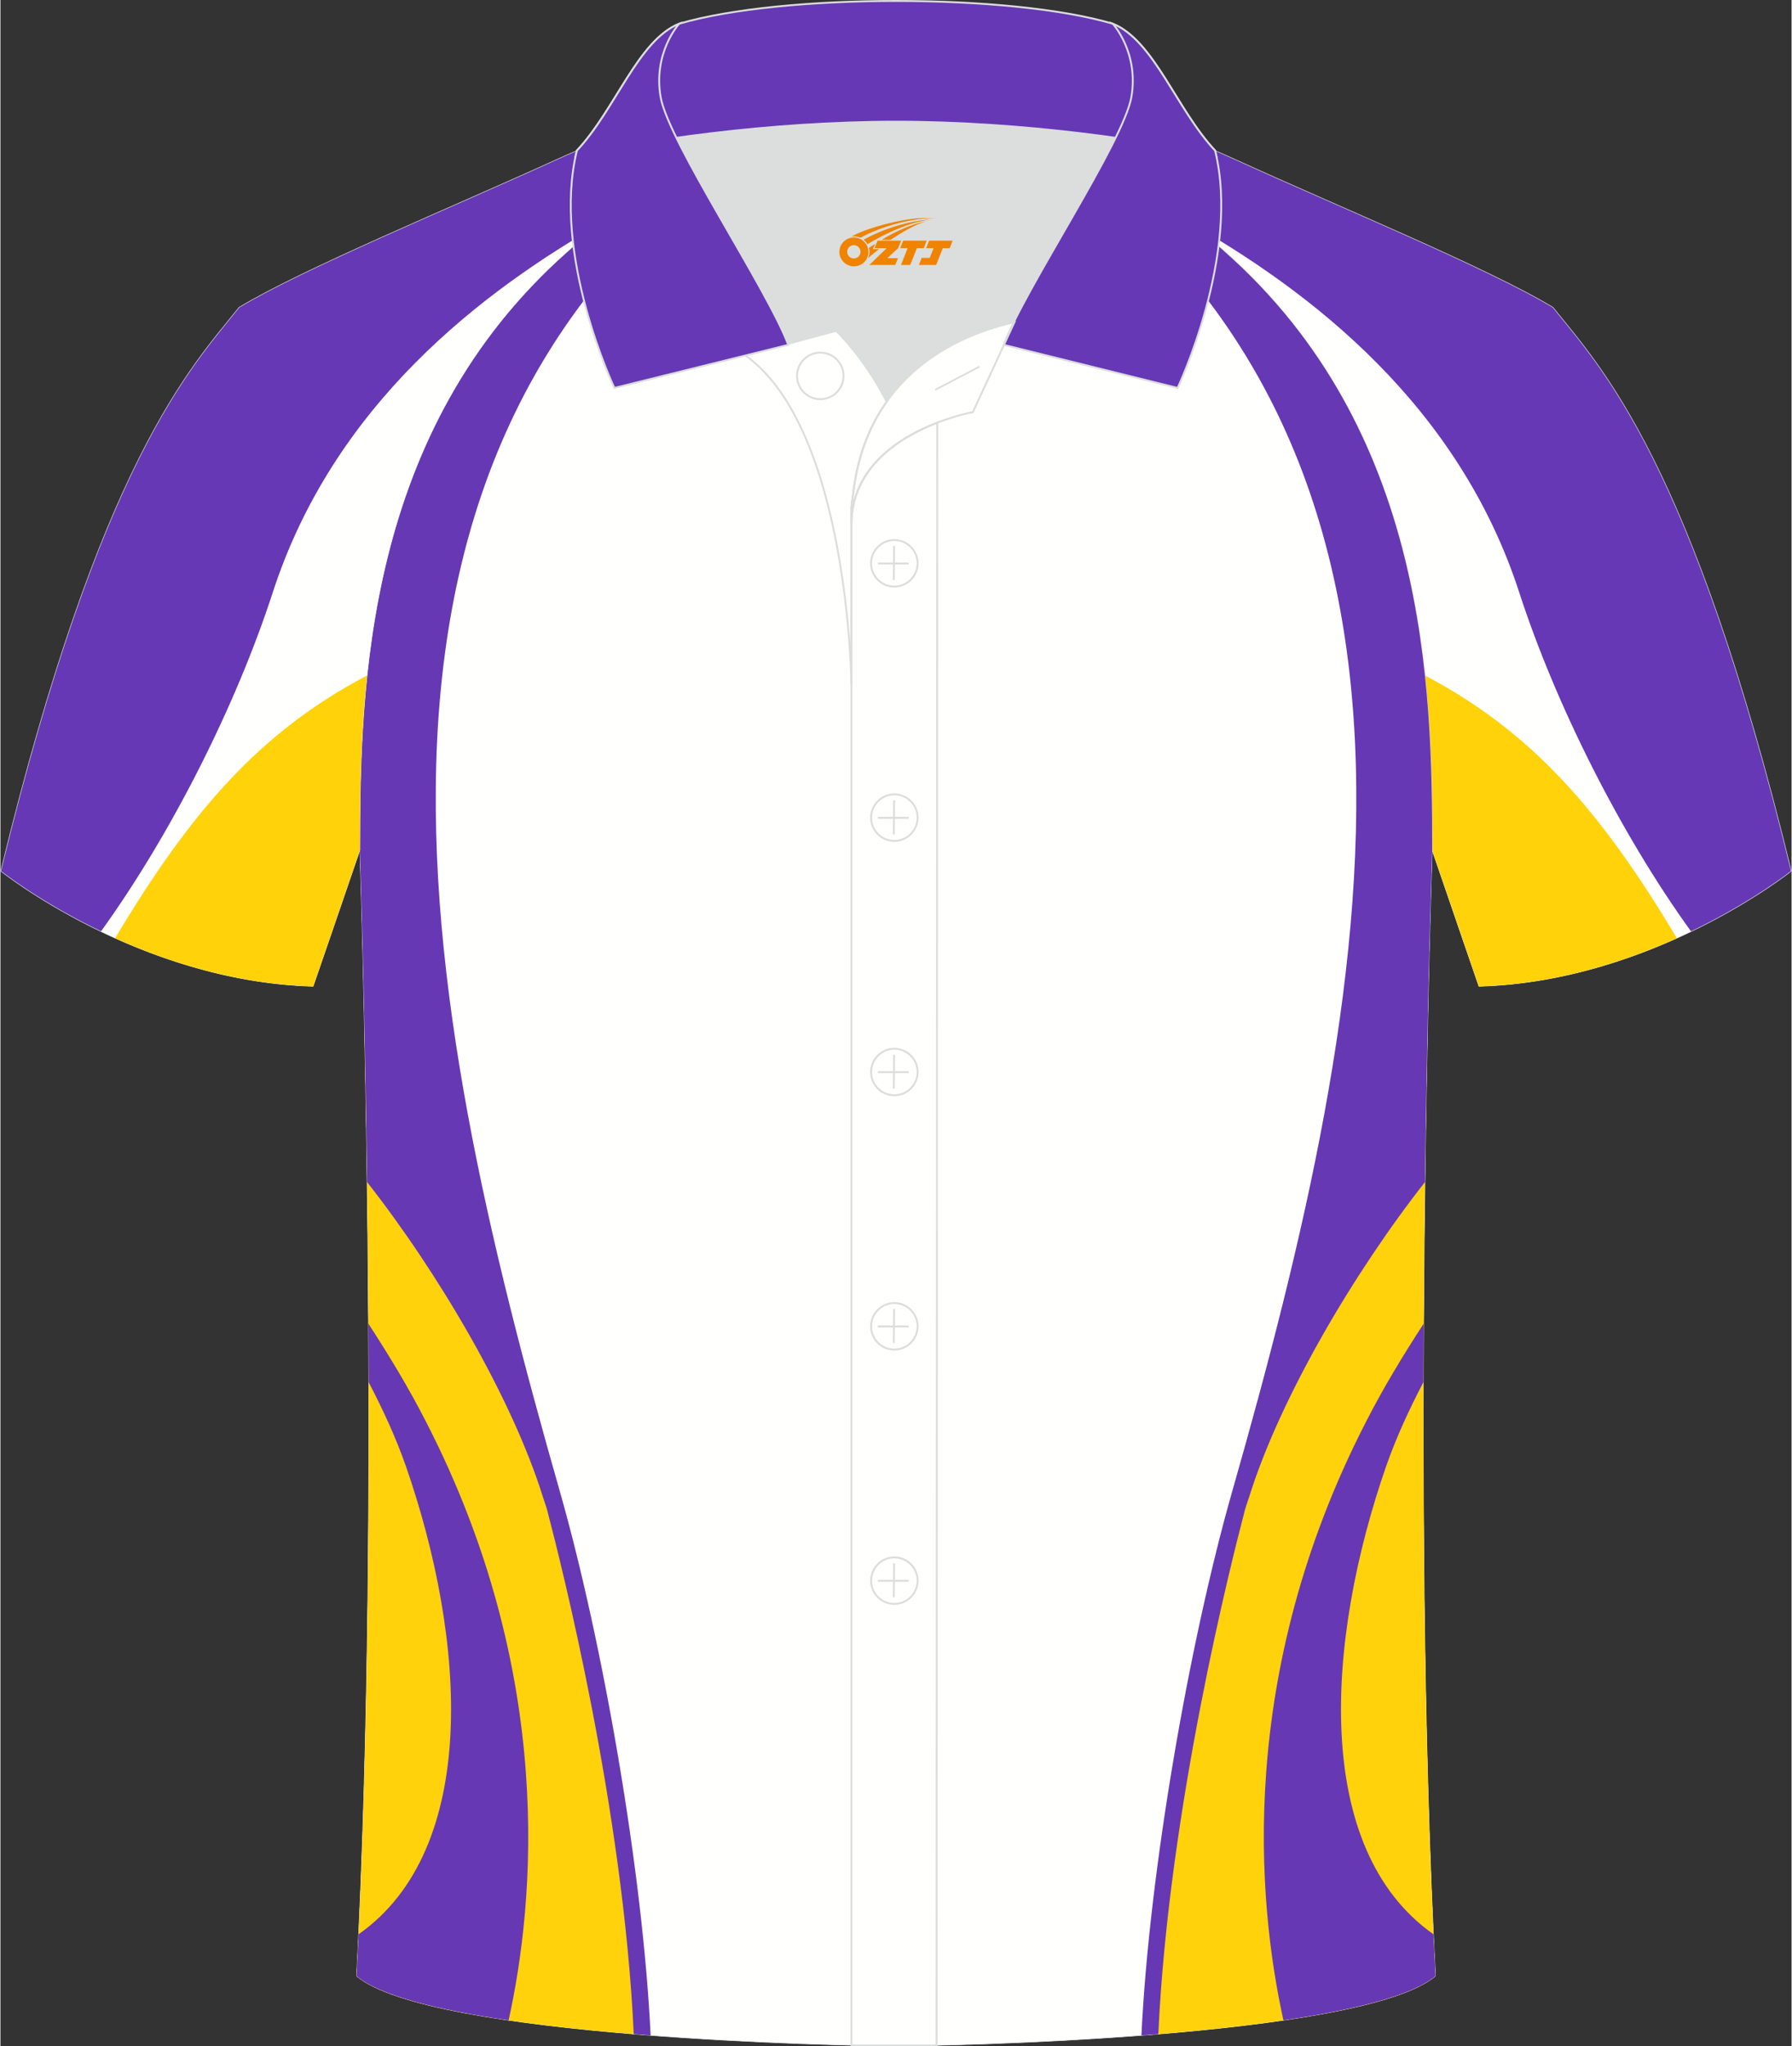 <?xml version="1.0" encoding="utf-8"?>
<!-- Generator: Adobe Illustrator 24.0.1, SVG Export Plug-In . SVG Version: 6.00 Build 0)  -->
<svg xmlns="http://www.w3.org/2000/svg" xmlns:xlink="http://www.w3.org/1999/xlink" version="1.1" id="图层_1" x="0px" y="0px" width="379.8px" height="433.5px" viewBox="0 0 379.64 433.53" enable-background="new 0 0 379.64 433.53" xml:space="preserve">
<rect x="0" y="0" width="379.64" height="433.53" fill="#333333" stroke="none"/>
<g>
	<path fill="#FFFFFC" d="M76.18,180.12c0,0,4.68,137.15-0.7,238.51c15.6,13.15,104.62,14.84,114.35,14.82   c9.72,0.03,98.74-1.67,114.34-14.82c-5.38-101.36-0.7-238.51-0.7-238.51c0-34.68-1.03-88.85-44.05-126.87   c-7.66-7.03-26.88-18.77-40.06-25.42l-59.04-0.01c-13.19,6.64-32.42,18.39-40.08,25.43C77.21,91.27,76.18,145.44,76.18,180.12z"/>
	<g>
		
			<path fill-rule="evenodd" clip-rule="evenodd" fill="#6638B5" stroke="#DCDDDD" stroke-width="0.118" stroke-miterlimit="22.926" d="    M246.62,27.82c4.32,1.37,9.2,3.29,15.06,5.95c21.94,10.02,53.7,23.08,67.38,31.34c10.24,12.8,29.36,32.42,50.52,119.44    c0,0-29.19,23.38-66.21,24.4c0,0-7.16-20.82-9.9-28.84c0-34.68-1.03-88.85-44.05-126.87c-8.02-7.36-28.69-19.88-41.87-26.31    L246.62,27.82z"/>
		<g>
			<path fill-rule="evenodd" clip-rule="evenodd" fill="#FFFFFE" d="M358.35,197.35c-15.06-20.86-28.75-48.19-36.42-71.81     c-12.79-39.41-43.68-63.7-71.71-79.39c3.75,2.6,6.96,5.05,9.19,7.1c43.02,38.02,44.05,92.19,44.05,126.87     c2.73,8.02,9.9,28.84,9.9,28.84C330.86,208.47,346.6,202.99,358.35,197.35z"/>
			<path fill-rule="evenodd" clip-rule="evenodd" fill="#FFD20A" d="M301.92,143.1c22.66,11.89,37.33,28.73,53.41,55.66     c-11.36,5.12-25.93,9.76-41.97,10.2c0,0-7.16-20.82-9.9-28.84C303.46,169.31,303.36,156.61,301.92,143.1z"/>
		</g>
	</g>
	
		<path fill-rule="evenodd" clip-rule="evenodd" fill="#FFFFFD" stroke="#DCDDDD" stroke-width="0.118" stroke-miterlimit="22.926" d="   M76.18,180.12c0,0,4.68,137.15-0.7,238.51c15.6,13.15,104.62,14.84,114.35,14.82c9.72,0.03,98.74-1.67,114.34-14.82   c-5.38-101.36-0.7-238.51-0.7-238.51c0-34.68-1.03-88.85-44.05-126.87c-7.66-7.03-26.88-18.77-40.06-25.42l-59.04-0.01   c-13.19,6.64-32.42,18.39-40.08,25.43C77.21,91.27,76.18,145.44,76.18,180.12z"/>
	<path fill-rule="evenodd" clip-rule="evenodd" fill="#FFD20B" d="M136.01,431.07c-0.18-6.19-0.37-13.95-1.29-21.17   c-1.14-9.02-5.86-39.5-7.58-48.1c-1.58-8.58-7.3-34.2-12.46-53.96c-5.16-19.6-10.88-55.96-22.9-72.14   c-2.32-3.13-9.08-8.82-14.53-13.3c0.96,48.55,1.74,130.02-1.77,196.23C83.4,425.3,110.23,429.03,136.01,431.07z"/>
	<path fill-rule="evenodd" clip-rule="evenodd" fill="#6638B4" d="M90.23,301.26c-3.68-7.22-7.86-14.09-12.23-20.82   c0.02,4.07,0.04,8.21,0.05,12.4c2.93,5.61,5.66,11.45,7.87,17.72c12.9,37.14,15.67,81.16-10.01,99.23   c-0.14,2.97-0.28,5.92-0.44,8.84c4.96,4.18,17.35,7.2,32.24,9.38C113.26,402.89,117.69,354.65,90.23,301.26z"/>
	<path fill-rule="evenodd" clip-rule="evenodd" fill="#6638B4" d="M162.43,27.82h-2.11c-13.19,6.64-32.42,18.39-40.08,25.43   c-43.03,38.02-44.06,92.19-44.06,126.87c0,0,0.99,29.07,1.54,70.32c14.97,19.05,30.67,45.61,37.26,66.7   c0.42,1.28,0.86,2.44,1.14,3.72c2.48,9.49,15.92,62.16,18.11,110.07c1.2,0.1,2.39,0.19,3.58,0.28   c-1.62-34.38-10.11-83.27-19.27-115.35C88.76,211.54,64.38,92.74,162.43,27.82z"/>
	<path fill-rule="evenodd" clip-rule="evenodd" fill="#FFD20B" d="M243.64,431.07c0.18-6.19,0.37-13.95,1.29-21.17   c1.14-9.02,5.86-39.5,7.58-48.1c1.58-8.58,7.3-34.2,12.46-53.96c5.16-19.6,10.88-55.96,22.9-72.14c2.32-3.13,9.08-8.82,14.53-13.3   c-0.96,48.55-1.74,130.02,1.77,196.23C296.25,425.3,269.42,429.03,243.64,431.07z"/>
	<path fill-rule="evenodd" clip-rule="evenodd" fill="#6638B4" d="M289.42,301.26c3.68-7.22,7.86-14.09,12.23-20.82   c-0.02,4.07-0.04,8.21-0.05,12.4c-2.93,5.61-5.66,11.45-7.87,17.72c-12.9,37.14-15.67,81.16,10.01,99.23   c0.14,2.97,0.28,5.92,0.44,8.84c-4.96,4.18-17.35,7.2-32.24,9.38C266.39,402.89,261.96,354.65,289.42,301.26z"/>
	<path fill-rule="evenodd" clip-rule="evenodd" fill="#6638B4" d="M217.22,27.82h2.11c13.19,6.64,32.42,18.39,40.08,25.43   c43.03,38.02,44.06,92.19,44.06,126.87c0,0-0.99,29.07-1.54,70.32c-14.97,19.05-30.67,45.61-37.26,66.7   c-0.42,1.28-0.86,2.44-1.14,3.72c-2.48,9.49-15.92,62.16-18.11,110.07c-1.2,0.1-2.39,0.19-3.58,0.28   c1.62-34.38,10.11-83.27,19.27-115.35C290.89,211.54,315.27,92.74,217.22,27.82z"/>
	
		<path fill-rule="evenodd" clip-rule="evenodd" fill="#6638B5" stroke="#DCDDDD" stroke-width="0.118" stroke-miterlimit="22.926" d="   M133.02,27.82c-4.32,1.37-9.2,3.29-15.06,5.95C96.02,43.79,64.27,56.86,50.59,65.11C40.35,77.91,21.23,97.53,0.07,184.55   c0,0,29.19,23.38,66.21,24.4c0,0,7.17-20.82,9.9-28.84c0-34.68,1.03-88.85,44.05-126.87c8.02-7.36,28.69-19.88,41.87-26.31   L133.02,27.82z"/>
	<path fill-rule="evenodd" clip-rule="evenodd" fill="#FFFFFE" d="M21.29,197.35c15.06-20.86,28.75-48.19,36.42-71.81   c12.79-39.41,43.68-63.7,71.71-79.39c-3.75,2.6-6.96,5.05-9.19,7.1c-43.02,38.02-44.05,92.19-44.05,126.87   c-2.73,8.02-9.9,28.84-9.9,28.84C48.78,208.47,33.04,202.99,21.29,197.35z"/>
	<path fill-rule="evenodd" clip-rule="evenodd" fill="#FFD20A" d="M77.72,143.1c-22.66,11.89-37.33,28.73-53.41,55.66   c11.36,5.12,25.93,9.76,41.97,10.2c0,0,7.17-20.82,9.9-28.84C76.18,169.31,76.28,156.61,77.72,143.1z"/>
	<path fill-rule="evenodd" clip-rule="evenodd" fill="#DCDDDD" d="M187.84,85.11c6.44-9.11,16.35-14.37,26.94-16.84   c5.24-10.64,16.09-27.82,21.62-39.14c-26.77-6.52-66.38-6.52-93.15,0c6.43,13.14,20,34.17,23.66,43.71l10.22-2.75   C177.12,70.09,183.12,75.76,187.84,85.11z"/>
	<path fill="none" stroke="#DCDDDD" stroke-width="0.4" stroke-miterlimit="10" d="M157.86,75.28l19.26-5.19c0,0,6,5.67,10.72,15.03   c-3.78,5.35-6.37,12.04-7.18,20.26c-0.14,0.74-0.24,1.47-0.28,2.18v3.57v33.98C180.38,145.1,179.85,90.85,157.86,75.28z"/>
	<path fill="none" stroke="#DCDDDD" stroke-width="0.4" stroke-miterlimit="10" d="M180.38,107.56v3.57c0-1.99,0.1-3.91,0.28-5.75   C180.51,106.12,180.42,106.85,180.38,107.56L180.38,107.56z M180.38,111.13v322.2h18.04l0.14-343.78   C190.96,92.48,180.38,98.79,180.38,111.13z"/>
	<path fill-rule="evenodd" clip-rule="evenodd" fill="#6638B6" stroke="#DCDDDD" stroke-width="0.4" stroke-miterlimit="10" d="   M121.9,33.11c13.39-3.26,40.91-7.33,67.91-7.33s54.52,4.07,67.91,7.33l-0.28-1.2c-8.22-8.78-12.93-23.33-21.69-26.89   C224.82,1.8,207.32,0.2,189.82,0.2c-17.51,0-35.01,1.61-45.95,4.82c-8.77,3.57-13.47,18.11-21.69,26.89L121.9,33.11z"/>
	<path fill-rule="evenodd" clip-rule="evenodd" fill="#6638B6" stroke="#DCDDDD" stroke-width="0.4" stroke-miterlimit="10" d="   M143.87,5.02c0,0-5.58,6.05-3.94,15.53c1.63,9.49,22.57,40.53,27.06,52.51l-36.86,9.13c0,0-13.39-28.22-7.95-50.28   C130.41,23.13,135.11,8.59,143.87,5.02z"/>
	<path fill-rule="evenodd" clip-rule="evenodd" fill="#6638B6" stroke="#DCDDDD" stroke-width="0.4" stroke-miterlimit="10" d="   M235.76,5.02c0,0,5.58,6.05,3.95,15.53c-1.63,9.49-22.57,40.53-27.06,52.51l36.86,9.13c0,0,13.39-28.22,7.95-50.28   C249.23,23.13,244.52,8.59,235.76,5.02z"/>
	<path fill="none" stroke="#DCDDDD" stroke-width="0.4" stroke-miterlimit="10" d="M173.77,84.57c2.72,0,4.93-2.21,4.93-4.93   s-2.21-4.93-4.93-4.93c-2.72,0-4.93,2.21-4.93,4.93S171.06,84.57,173.77,84.57z"/>
	<path fill="none" stroke="#DCDDDD" stroke-width="0.4" stroke-miterlimit="10" d="M214.93,68.24l-8.81,19.07   c0,0-25.75,4.58-25.75,23.82C180.38,84.95,196.65,72.44,214.93,68.24z"/>
	
	<line fill="none" stroke="#DCDDDD" stroke-width="0.36" stroke-miterlimit="10" x1="207.52" y1="77.67" x2="198.13" y2="82.59"/>
	<g>
		<g>
			<path fill="none" stroke="#DCDDDD" stroke-width="0.402" stroke-miterlimit="10" d="M189.47,124.27c2.71,0,4.93-2.22,4.93-4.93     s-2.23-4.93-4.93-4.93c-2.71,0-4.93,2.22-4.93,4.93C184.52,122.06,186.74,124.27,189.47,124.27z"/>
			
				<line fill="none" stroke="#DCDDDD" stroke-width="0.402" stroke-miterlimit="10" x1="189.42" y1="115.68" x2="189.35" y2="122.88"/>
			
				<line fill="none" stroke="#DCDDDD" stroke-width="0.402" stroke-miterlimit="10" x1="185.97" y1="119.38" x2="192.51" y2="119.38"/>
		</g>
		<g>
			<path fill="none" stroke="#DCDDDD" stroke-width="0.402" stroke-miterlimit="10" d="M189.47,178.15c2.71,0,4.93-2.22,4.93-4.93     c0-2.71-2.23-4.93-4.93-4.93c-2.71,0-4.93,2.22-4.93,4.93C184.52,175.94,186.74,178.15,189.47,178.15z"/>
			
				<line fill="none" stroke="#DCDDDD" stroke-width="0.402" stroke-miterlimit="10" x1="189.42" y1="169.56" x2="189.35" y2="176.76"/>
			
				<line fill="none" stroke="#DCDDDD" stroke-width="0.402" stroke-miterlimit="10" x1="185.97" y1="173.26" x2="192.51" y2="173.26"/>
		</g>
		<g>
			<path fill="none" stroke="#DCDDDD" stroke-width="0.402" stroke-miterlimit="10" d="M189.47,232.04c2.71,0,4.93-2.22,4.93-4.93     c0-2.71-2.23-4.93-4.93-4.93c-2.71,0-4.93,2.22-4.93,4.93C184.52,229.82,186.74,232.04,189.47,232.04z"/>
			
				<line fill="none" stroke="#DCDDDD" stroke-width="0.402" stroke-miterlimit="10" x1="189.42" y1="223.45" x2="189.35" y2="230.64"/>
			
				<line fill="none" stroke="#DCDDDD" stroke-width="0.402" stroke-miterlimit="10" x1="185.97" y1="227.14" x2="192.51" y2="227.14"/>
		</g>
		<g>
			<path fill="none" stroke="#DCDDDD" stroke-width="0.402" stroke-miterlimit="10" d="M189.47,285.92c2.71,0,4.93-2.22,4.93-4.93     s-2.23-4.93-4.93-4.93c-2.71,0-4.93,2.22-4.93,4.93C184.52,283.7,186.74,285.92,189.47,285.92z"/>
			
				<line fill="none" stroke="#DCDDDD" stroke-width="0.402" stroke-miterlimit="10" x1="189.42" y1="277.33" x2="189.35" y2="284.52"/>
			
				<line fill="none" stroke="#DCDDDD" stroke-width="0.402" stroke-miterlimit="10" x1="185.97" y1="281.02" x2="192.51" y2="281.02"/>
		</g>
		<g>
			<path fill="none" stroke="#DCDDDD" stroke-width="0.402" stroke-miterlimit="10" d="M189.47,339.8c2.71,0,4.93-2.22,4.93-4.93     s-2.23-4.93-4.93-4.93c-2.71,0-4.93,2.22-4.93,4.93C184.52,337.58,186.74,339.8,189.47,339.8z"/>
			
				<line fill="none" stroke="#DCDDDD" stroke-width="0.402" stroke-miterlimit="10" x1="189.42" y1="331.21" x2="189.35" y2="338.4"/>
			
				<line fill="none" stroke="#DCDDDD" stroke-width="0.402" stroke-miterlimit="10" x1="185.97" y1="334.9" x2="192.51" y2="334.9"/>
		</g>
	</g>
</g>
<g id="图层_x0020_1">
	<path fill="#F08300" d="M178,54.39c0.416,1.136,1.472,1.984,2.752,2.032c0.144,0,0.304,0,0.448-0.016h0.016   c0.016,0,0.064,0,0.128-0.016c0.032,0,0.048-0.016,0.08-0.016c0.064-0.016,0.144-0.032,0.224-0.048c0.016,0,0.016,0,0.032,0   c0.192-0.048,0.4-0.112,0.576-0.208c0.192-0.096,0.4-0.224,0.608-0.384c0.672-0.56,1.104-1.408,1.104-2.352   c0-0.224-0.032-0.448-0.08-0.672l0,0C183.84,52.51,183.79,52.34,183.71,52.16C183.24,51.07,182.16,50.31,180.89,50.31C179.2,50.31,177.82,51.68,177.82,53.38C177.82,53.73,177.88,54.07,178,54.39L178,54.39L178,54.39z M182.3,53.41L182.3,53.41C182.27,54.19,181.61,54.79,180.83,54.75C180.04,54.72,179.45,54.07,179.48,53.28c0.032-0.784,0.688-1.376,1.472-1.344   C181.72,51.97,182.33,52.64,182.3,53.41L182.3,53.41z"/>
	<polygon fill="#F08300" points="196.33,50.99 ,195.69,52.58 ,194.25,52.58 ,192.83,56.13 ,190.88,56.13 ,192.28,52.58 ,190.7,52.58    ,191.34,50.99"/>
	<path fill="#F08300" d="M198.3,46.26c-1.008-0.096-3.024-0.144-5.056,0.112c-2.416,0.304-5.152,0.912-7.616,1.664   C183.58,48.64,181.71,49.36,180.36,50.13C180.56,50.1,180.75,50.08,180.94,50.08c0.48,0,0.944,0.112,1.36,0.288   C186.4,48.05,193.6,46,198.3,46.26L198.3,46.26L198.3,46.26z"/>
	<path fill="#F08300" d="M183.77,51.73c4-2.368,8.88-4.672,13.488-5.248c-4.608,0.288-10.224,2-14.288,4.304   C183.29,51.04,183.56,51.36,183.77,51.73C183.77,51.73,183.77,51.73,183.77,51.73z"/>
	<polygon fill="#F08300" points="201.82,50.99 ,201.2,52.58 ,199.74,52.58 ,198.33,56.13 ,197.87,56.13 ,196.36,56.13 ,194.67,56.13    ,195.26,54.63 ,196.97,54.63 ,197.79,52.58 ,196.2,52.58 ,196.84,50.99"/>
	<polygon fill="#F08300" points="190.91,50.99 ,190.27,52.58 ,187.98,54.69 ,190.24,54.69 ,189.66,56.13 ,184.17,56.13 ,187.84,52.58    ,185.26,52.58 ,185.9,50.99"/>
	<path fill="#F08300" d="M196.19,46.85c-3.376,0.752-6.464,2.192-9.424,3.952h1.888C191.08,49.23,193.42,47.8,196.19,46.85z    M185.39,51.67C184.76,52.05,184.7,52.1,184.09,52.51c0.064,0.256,0.112,0.544,0.112,0.816c0,0.496-0.112,0.976-0.32,1.392   c0.176-0.16,0.32-0.304,0.432-0.4c0.272-0.24,0.768-0.64,1.6-1.296l0.32-0.256H184.91l0,0L185.39,51.67L185.39,51.67L185.39,51.67z"/>
</g>
</svg>